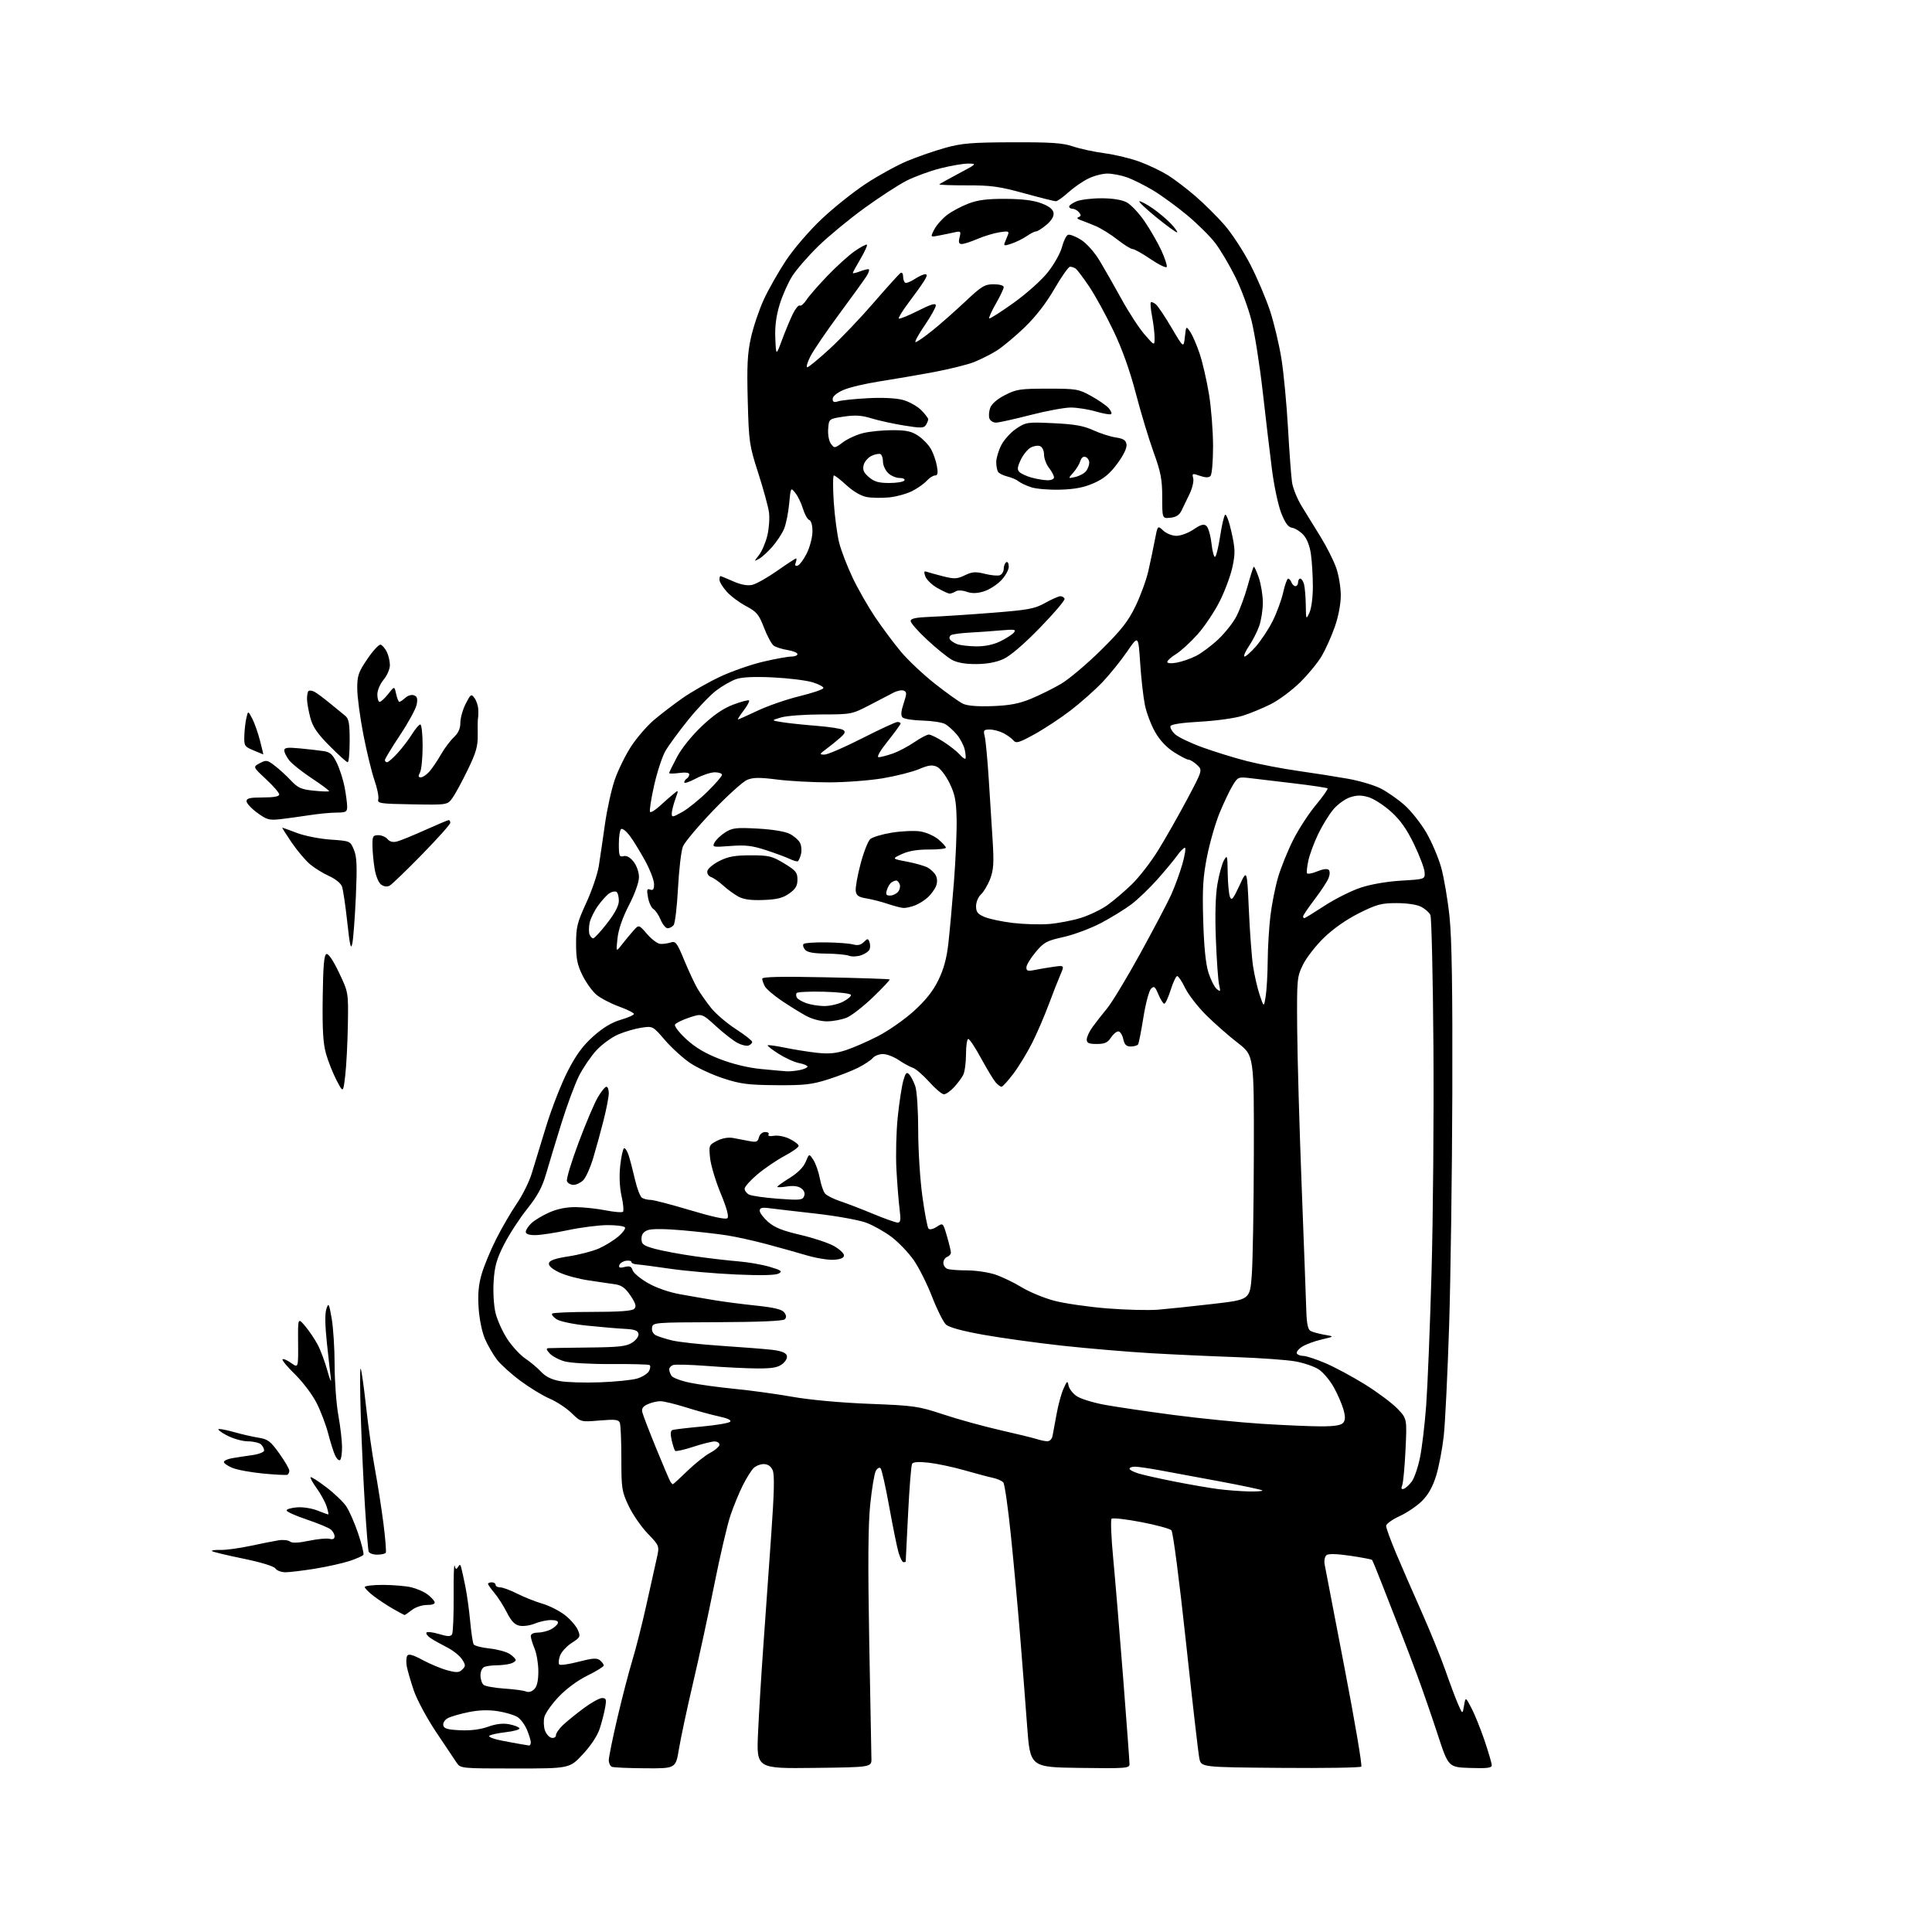 <?xml version="1.0" encoding="UTF-8" standalone="no"?>
<svg 
  version="1.1" 
  xmlns="http://www.w3.org/2000/svg" 
  xmlns:xlink="http://www.w3.org/1999/xlink" 
  xmlns:svg="http://www.w3.org/2000/svg"
  xmlns:rdf="http://www.w3.org/1999/02/22-rdf-syntax-ns#"
  xmlns:cc="http://creativecommons.org/ns#"
  xmlns:dc="http://purl.org/dc/elements/1.1/"
  viewBox="0 0 768 768"
  width="768"
  height="768"
>
<style>svg {background-color: white; }</style>"
<path stroke="none" fill="black" fill-rule="evenodd" d="M204.76,703.00C183.41,703.00 183.07,702.97 181.55,700.75C180.71,699.51 177.01,694.00 173.35,688.50C169.68,683.00 165.69,675.58 164.49,672.00C163.28,668.42 162.03,664.13 161.71,662.45C161.39,660.78 161.47,658.86 161.88,658.20C162.42,657.31 164.08,657.77 168.06,659.91C171.05,661.52 175.47,663.35 177.89,663.99C181.56,664.96 182.52,664.91 183.79,663.64C185.15,662.28 185.13,661.85 183.64,659.57C182.72,658.17 180.06,656.05 177.74,654.87C175.41,653.68 172.49,652.05 171.26,651.25C170.03,650.44 169.24,649.42 169.51,648.99C169.78,648.55 172.01,648.80 174.47,649.54C177.92,650.58 179.12,650.61 179.69,649.69C180.10,649.04 180.38,642.20 180.33,634.50C180.27,626.80 180.45,621.35 180.72,622.40C181.10,623.89 181.38,624.00 182.05,622.92C182.75,621.79 182.96,621.80 183.32,623.03C183.55,623.84 184.29,627.20 184.96,630.50C185.63,633.80 186.51,640.13 186.91,644.56C187.32,648.99 187.94,653.09 188.29,653.67C188.65,654.24 191.46,654.97 194.55,655.29C197.63,655.61 201.25,656.59 202.58,657.46C203.91,658.33 205.00,659.43 205.00,659.91C205.00,660.38 203.99,661.04 202.75,661.37C201.51,661.70 199.07,661.98 197.33,661.99C195.59,661.99 193.45,662.27 192.58,662.61C191.67,662.96 191.00,664.38 191.00,665.98C191.00,667.51 191.56,669.21 192.25,669.77C192.94,670.32 196.65,670.98 200.50,671.24C204.35,671.49 208.23,672.01 209.12,672.40C210.10,672.83 211.39,672.47 212.37,671.49C213.48,670.38 214.00,668.11 214.00,664.40C214.00,661.39 213.32,657.32 212.50,655.35C211.68,653.37 211.00,651.14 211.00,650.38C211.00,649.54 212.09,648.99 213.75,648.99C215.26,648.98 217.59,648.41 218.92,647.74C220.25,647.06 221.53,645.94 221.75,645.25C222.03,644.43 221.10,644.00 219.05,644.00C217.34,644.00 214.44,644.62 212.61,645.39C210.78,646.15 208.08,646.55 206.60,646.26C204.62,645.89 203.27,644.49 201.51,641.02C200.19,638.41 197.96,634.92 196.56,633.25C195.15,631.58 194.00,629.94 194.00,629.61C194.00,629.27 194.68,629.00 195.50,629.00C196.32,629.00 197.00,629.45 197.00,630.00C197.00,630.55 197.82,631.00 198.83,631.00C199.84,631.00 202.87,632.12 205.58,633.50C208.29,634.87 212.79,636.66 215.59,637.48C218.39,638.29 222.44,640.35 224.59,642.04C226.74,643.73 229.04,646.38 229.70,647.93C230.83,650.58 230.70,650.86 227.22,653.12C225.20,654.43 223.11,656.73 222.59,658.23C222.06,659.73 221.95,661.28 222.33,661.67C222.72,662.06 226.18,661.56 230.02,660.56C235.64,659.11 237.29,659.00 238.50,660.00C239.32,660.68 240.00,661.61 240.00,662.06C240.00,662.51 237.09,664.31 233.53,666.06C229.61,667.99 225.09,671.33 222.07,674.51C219.33,677.41 216.78,681.02 216.40,682.53C216.02,684.04 216.12,686.45 216.63,687.88C217.13,689.31 218.32,690.63 219.27,690.81C220.24,691.00 221.00,690.54 221.00,689.76C221.00,689.00 222.24,687.20 223.75,685.77C225.26,684.34 228.96,681.33 231.97,679.09C234.98,676.84 238.30,675.00 239.33,675.00C240.97,675.00 241.13,675.51 240.56,678.75C240.20,680.81 239.24,684.57 238.42,687.10C237.51,689.94 234.93,693.86 231.68,697.35C226.42,703.00 226.42,703.00 204.76,703.00zM256.55,702.92C249.92,702.88 243.94,702.62 243.25,702.34C242.56,702.06 242.00,700.86 242.00,699.67C242.01,698.48 243.53,690.97 245.40,682.99C247.26,675.01 249.95,664.66 251.37,659.99C252.79,655.32 255.30,645.42 256.94,638.00C258.59,630.58 260.44,622.25 261.06,619.50C262.18,614.50 262.18,614.50 257.49,609.63C254.91,606.95 251.49,602.00 249.90,598.63C247.18,592.87 247.00,591.73 247.00,579.83C247.00,572.86 246.73,566.46 246.40,565.60C245.90,564.30 244.57,564.15 238.35,564.67C230.89,565.30 230.89,565.30 227.20,561.71C225.16,559.74 221.28,557.17 218.56,556.01C215.84,554.86 210.61,551.67 206.92,548.94C203.23,546.21 199.01,542.39 197.54,540.47C196.07,538.54 193.95,534.89 192.83,532.36C191.64,529.66 190.58,524.56 190.27,520.07C189.89,514.49 190.21,510.80 191.45,506.52C192.39,503.28 194.98,497.01 197.21,492.59C199.43,488.16 203.14,481.79 205.44,478.43C207.74,475.06 210.42,469.65 211.39,466.40C212.35,463.16 214.96,454.65 217.17,447.50C219.38,440.35 223.23,430.55 225.71,425.73C229.03,419.27 231.71,415.64 235.86,411.94C239.69,408.52 243.18,406.42 246.75,405.38C249.64,404.54 252.00,403.50 252.00,403.06C252.00,402.63 249.31,401.29 246.02,400.09C242.74,398.89 238.72,396.79 237.10,395.43C235.48,394.07 233.00,390.63 231.58,387.78C229.50,383.61 229.00,381.16 229.00,375.15C229.00,368.54 229.46,366.68 233.05,358.89C235.28,354.05 237.52,347.48 238.03,344.29C238.53,341.11 239.63,333.63 240.47,327.67C241.30,321.71 243.08,313.70 244.41,309.86C245.75,306.03 248.66,300.10 250.89,296.69C253.12,293.29 257.15,288.62 259.84,286.31C262.53,284.01 267.69,280.05 271.31,277.52C274.93,274.99 281.67,271.15 286.28,268.99C290.89,266.83 298.59,264.15 303.37,263.03C308.16,261.91 313.19,261.00 314.54,261.00C315.89,261.00 317.00,260.56 317.00,260.01C317.00,259.47 315.21,258.74 313.02,258.39C310.83,258.04 308.36,257.24 307.53,256.63C306.69,256.01 304.97,252.80 303.70,249.50C301.67,244.22 300.80,243.19 296.56,240.94C293.90,239.54 290.44,236.94 288.87,235.18C287.29,233.41 286.00,231.30 286.00,230.48C286.00,229.67 286.17,229.00 286.37,229.00C286.58,229.00 288.85,229.93 291.42,231.07C294.52,232.44 297.07,232.92 298.99,232.50C300.57,232.15 305.03,229.65 308.90,226.93C312.76,224.22 316.15,222.00 316.43,222.00C316.71,222.00 316.65,222.74 316.31,223.64C315.88,224.75 316.13,225.13 317.09,224.84C317.87,224.59 319.49,222.40 320.71,219.95C321.92,217.50 322.94,213.64 322.96,211.36C322.98,208.83 322.49,207.02 321.69,206.71C320.97,206.43 319.84,204.41 319.18,202.20C318.52,200.00 317.15,197.18 316.15,195.94C314.32,193.68 314.32,193.69 313.70,200.26C313.37,203.89 312.45,208.38 311.67,210.25C310.89,212.12 308.78,215.32 306.99,217.36C305.19,219.40 302.81,221.57 301.69,222.17C299.67,223.25 299.67,223.24 301.73,220.62C302.87,219.16 304.35,215.69 305.03,212.89C305.70,210.10 305.99,205.94 305.68,203.65C305.36,201.37 303.44,194.32 301.40,188.00C297.86,176.98 297.68,175.78 297.24,159.30C296.87,145.45 297.11,140.59 298.49,134.30C299.44,130.01 301.74,123.18 303.60,119.12C305.47,115.06 309.46,108.03 312.47,103.50C315.53,98.90 321.74,91.67 326.54,87.14C331.26,82.66 339.19,76.33 344.16,73.06C349.12,69.79 356.55,65.71 360.67,63.99C364.78,62.28 371.60,59.92 375.82,58.75C382.36,56.94 386.31,56.61 402.50,56.56C417.89,56.51 422.45,56.82 426.50,58.20C429.25,59.14 434.95,60.37 439.17,60.93C443.39,61.50 449.72,63.04 453.25,64.37C456.77,65.69 461.72,68.07 464.25,69.64C466.78,71.22 471.70,74.96 475.18,77.96C478.65,80.96 483.87,86.13 486.77,89.46C489.67,92.78 494.28,99.85 497.03,105.17C499.77,110.49 503.31,118.82 504.90,123.69C506.49,128.55 508.51,137.10 509.40,142.68C510.29,148.27 511.46,160.64 512.00,170.17C512.54,179.70 513.26,189.41 513.60,191.75C513.95,194.08 515.68,198.36 517.46,201.25C519.23,204.14 522.63,209.65 525.01,213.50C527.38,217.35 530.15,222.85 531.16,225.73C532.17,228.60 532.99,233.55 532.98,236.73C532.97,240.20 532.01,245.18 530.58,249.24C529.27,252.95 526.95,258.13 525.43,260.74C523.90,263.36 520.02,268.09 516.80,271.25C513.59,274.41 508.38,278.29 505.23,279.88C502.08,281.47 497.02,283.56 494.00,284.52C490.96,285.48 483.39,286.54 477.08,286.88C469.80,287.28 465.52,287.92 465.28,288.66C465.07,289.30 465.88,290.74 467.09,291.87C468.30,292.99 473.16,295.33 477.89,297.05C482.63,298.78 490.58,301.24 495.58,302.52C500.57,303.80 509.79,305.57 516.08,306.46C522.36,307.35 531.26,308.75 535.85,309.57C540.44,310.39 546.29,312.13 548.85,313.43C551.41,314.73 555.64,317.68 558.26,319.99C560.88,322.30 564.80,327.23 566.96,330.94C569.13,334.65 571.81,340.94 572.91,344.91C574.01,348.88 575.49,357.61 576.20,364.31C577.12,373.02 577.44,393.05 577.32,434.50C577.22,466.40 576.65,508.02 576.05,527.00C575.44,545.98 574.48,565.71 573.91,570.86C573.33,576.01 571.98,583.11 570.89,586.62C569.54,590.99 567.77,594.17 565.29,596.64C563.30,598.63 559.27,601.36 556.34,602.70C553.40,604.05 551.00,605.79 551.00,606.58C551.00,607.37 552.75,612.17 554.88,617.26C557.02,622.34 561.57,632.80 565.00,640.50C568.43,648.20 572.73,658.77 574.56,664.00C576.38,669.23 578.67,675.30 579.63,677.50C581.39,681.50 581.39,681.50 581.98,678.00C582.57,674.50 582.57,674.50 584.93,679.00C586.23,681.48 588.58,687.30 590.15,691.94C591.72,696.58 593.00,700.98 593.00,701.73C593.00,702.78 591.10,703.01 584.38,702.79C575.77,702.50 575.77,702.50 571.51,689.50C569.17,682.35 565.59,672.00 563.56,666.50C561.54,661.00 558.37,652.67 556.52,648.00C554.67,643.33 551.50,635.23 549.48,630.00C547.46,624.77 545.62,620.31 545.40,620.08C545.17,619.85 541.28,619.11 536.75,618.44C531.37,617.65 528.08,617.57 527.29,618.20C526.63,618.74 526.30,620.37 526.56,621.84C526.82,623.30 530.38,641.83 534.47,663.00C538.55,684.17 541.55,701.84 541.13,702.26C540.71,702.68 526.23,702.91 508.94,702.76C477.50,702.50 477.50,702.50 476.76,699.00C476.36,697.08 473.95,676.15 471.41,652.50C468.76,627.83 466.30,609.00 465.65,608.32C465.02,607.67 459.58,606.19 453.57,605.04C447.56,603.89 442.30,603.30 441.87,603.73C441.44,604.16 441.73,611.26 442.52,619.51C443.30,627.75 445.08,649.12 446.47,667.00C447.86,684.88 449.00,700.30 449.00,701.27C449.00,702.92 447.59,703.02 429.25,702.77C409.50,702.50 409.50,702.50 408.29,686.00C407.62,676.92 406.36,660.73 405.49,650.00C404.62,639.27 402.99,621.50 401.86,610.50C400.74,599.50 399.38,589.97 398.84,589.31C398.30,588.66 396.43,587.83 394.68,587.46C392.93,587.09 387.83,585.74 383.35,584.45C378.86,583.17 372.51,581.82 369.23,581.45C365.27,581.00 363.03,581.14 362.58,581.87C362.20,582.48 361.49,591.42 360.98,601.74C360.48,612.06 360.05,620.61 360.03,620.75C360.01,620.89 359.62,621.00 359.16,621.00C358.70,621.00 357.82,619.31 357.21,617.25C356.60,615.19 354.93,606.98 353.49,599.00C352.06,591.02 350.50,584.11 350.03,583.64C349.56,583.17 348.72,583.66 348.13,584.75C347.56,585.83 346.56,591.84 345.92,598.11C345.09,606.22 344.98,621.88 345.53,652.50C345.95,676.15 346.34,697.08 346.40,699.00C346.50,702.50 346.50,702.50 323.59,702.77C300.69,703.04 300.69,703.04 301.34,688.77C301.69,680.92 302.65,665.27 303.46,654.00C304.27,642.73 305.67,622.99 306.57,610.14C307.78,592.96 307.93,586.14 307.13,584.39C306.41,582.82 305.20,582.00 303.59,582.00C302.25,582.00 300.42,582.72 299.53,583.61C298.65,584.50 296.75,587.53 295.32,590.36C293.88,593.19 291.68,598.55 290.41,602.27C289.14,605.99 286.25,618.37 283.97,629.77C281.70,641.17 277.89,658.83 275.50,669.00C273.11,679.17 270.59,690.99 269.89,695.25C268.61,703.00 268.61,703.00 256.55,702.92zM210.25,693.86C210.66,693.94 211.00,693.38 211.00,692.62C211.00,691.86 210.32,689.62 209.49,687.64C208.67,685.66 206.98,683.38 205.74,682.57C204.51,681.76 200.99,680.71 197.92,680.23C194.14,679.64 190.38,679.76 186.26,680.60C182.91,681.28 179.20,682.36 178.02,682.99C176.84,683.62 176.02,684.89 176.20,685.82C176.45,687.15 177.87,687.56 182.90,687.80C187.06,688.00 190.91,687.51 193.98,686.41C197.11,685.28 199.90,684.95 202.31,685.40C204.30,685.77 206.18,686.49 206.49,686.99C206.80,687.49 204.33,688.20 201.00,688.58C197.68,688.96 194.73,689.62 194.46,690.06C194.19,690.50 196.34,691.32 199.24,691.88C202.13,692.45 205.62,693.10 207.00,693.32C208.38,693.54 209.84,693.79 210.25,693.86zM160.84,641.99C160.65,641.98 158.60,640.89 156.29,639.57C153.97,638.24 150.48,635.94 148.54,634.46C146.59,632.98 145.00,631.37 145.00,630.88C145.00,630.40 148.26,630.01 152.25,630.02C156.24,630.04 161.27,630.46 163.42,630.96C165.58,631.46 168.48,632.71 169.86,633.74C171.24,634.78 172.55,636.16 172.77,636.81C173.03,637.58 171.94,638.00 169.72,638.00C167.78,638.00 165.15,638.88 163.73,640.00C162.33,641.10 161.03,641.99 160.84,641.99zM113.49,625.00C111.84,625.00 110.04,624.33 109.49,623.50C108.89,622.60 103.80,621.04 96.65,619.57C90.13,618.23 84.55,616.89 84.25,616.58C83.94,616.27 85.45,616.07 87.59,616.13C89.74,616.19 95.10,615.46 99.50,614.52C103.90,613.58 108.97,612.58 110.76,612.29C112.56,612.01 114.58,612.23 115.26,612.78C116.10,613.46 118.52,613.37 122.75,612.49C126.19,611.77 129.90,611.42 131.00,611.71C132.34,612.06 133.00,611.74 133.00,610.74C133.00,609.92 132.32,608.68 131.49,607.99C130.65,607.30 126.35,605.52 121.93,604.03C117.51,602.55 113.90,600.92 113.93,600.42C113.95,599.91 115.82,599.36 118.10,599.19C120.37,599.01 123.99,599.58 126.13,600.44C128.28,601.30 130.23,602.00 130.47,602.00C130.70,602.00 130.40,600.54 129.80,598.75C129.20,596.96 127.43,593.73 125.86,591.57C124.30,589.41 123.22,587.45 123.46,587.21C123.70,586.97 126.50,588.76 129.68,591.18C132.87,593.60 136.46,597.04 137.66,598.82C138.86,600.60 140.99,605.48 142.40,609.66C143.80,613.84 144.73,617.62 144.46,618.06C144.20,618.49 141.74,619.59 139.01,620.50C136.29,621.40 130.10,622.78 125.28,623.57C120.45,624.35 115.15,624.99 113.49,625.00zM149.91,618.00C148.27,618.00 146.76,617.44 146.54,616.75C146.32,616.06 145.66,608.08 145.09,599.00C144.51,589.92 143.76,573.73 143.42,563.00C143.08,552.27 143.05,543.74 143.36,544.04C143.67,544.34 144.63,551.09 145.51,559.04C146.38,566.99 147.98,578.23 149.05,584.00C150.12,589.77 151.63,599.45 152.41,605.49C153.18,611.54 153.61,616.83 153.35,617.24C153.09,617.66 151.54,618.00 149.91,618.00zM496.42,592.87C499.67,592.94 502.09,592.76 501.80,592.47C501.51,592.18 493.90,590.56 484.89,588.88C475.87,587.20 465.12,585.20 461.00,584.45C456.88,583.69 452.49,583.05 451.25,583.03C450.01,583.02 449.00,583.38 449.00,583.84C449.00,584.30 450.69,585.18 452.75,585.79C454.81,586.40 461.31,587.84 467.18,589.00C473.05,590.16 480.70,591.47 484.18,591.93C487.66,592.38 493.16,592.80 496.42,592.87zM558.03,591.82C558.77,591.58 560.20,590.28 561.19,588.94C562.19,587.60 563.66,583.35 564.45,579.50C565.25,575.65 566.36,566.28 566.93,558.67C567.49,551.06 568.46,527.21 569.06,505.67C569.67,484.13 570.01,443.77 569.81,416.00C569.61,388.23 569.06,364.70 568.60,363.71C568.14,362.73 566.48,361.27 564.93,360.46C563.24,359.59 559.30,359.00 555.17,359.00C549.07,359.00 547.26,359.49 540.22,363.01C535.22,365.51 529.98,369.18 526.29,372.76C523.03,375.92 519.28,380.75 517.94,383.50C515.58,388.34 515.50,389.15 515.65,409.00C515.74,420.27 516.54,448.40 517.43,471.50C518.32,494.60 519.15,516.83 519.27,520.90C519.44,526.27 519.91,528.51 521.00,529.09C521.83,529.53 524.30,530.20 526.50,530.58C530.50,531.27 530.50,531.27 525.32,532.48C522.46,533.14 518.96,534.45 517.53,535.39C516.11,536.32 515.20,537.52 515.53,538.04C515.85,538.57 517.02,539.00 518.11,539.00C519.21,539.00 523.15,540.29 526.86,541.87C530.57,543.45 537.63,547.24 542.55,550.30C547.47,553.35 553.26,557.66 555.40,559.87C559.31,563.90 559.31,563.90 558.72,576.20C558.40,582.97 557.81,589.35 557.41,590.39C556.89,591.73 557.07,592.14 558.03,591.82zM267.47,590.00C267.66,590.00 270.25,587.64 273.21,584.75C276.18,581.86 280.27,578.61 282.30,577.52C284.34,576.44 286.00,574.97 286.00,574.27C286.00,573.57 285.11,573.00 284.02,573.00C282.93,573.00 279.10,573.97 275.50,575.15C271.90,576.33 268.71,577.04 268.39,576.73C268.08,576.41 267.46,574.52 267.00,572.51C266.43,569.99 266.54,568.74 267.34,568.45C267.98,568.22 273.17,567.61 278.89,567.08C284.60,566.56 289.70,565.70 290.23,565.17C290.85,564.55 289.27,563.80 285.85,563.06C282.91,562.44 276.99,560.81 272.70,559.46C268.41,558.11 263.82,557.00 262.50,557.00C261.17,557.00 258.91,557.54 257.47,558.20C255.53,559.08 254.98,559.93 255.35,561.45C255.62,562.58 258.09,568.99 260.83,575.70C263.57,582.41 266.11,588.37 266.47,588.95C266.83,589.53 267.28,590.00 267.47,590.00zM114.25,586.24C113.84,586.44 109.50,586.22 104.61,585.76C99.72,585.29 94.20,584.28 92.36,583.50C90.51,582.73 89.00,581.68 89.00,581.16C89.00,580.65 90.46,579.97 92.25,579.66C94.04,579.35 97.64,578.80 100.25,578.44C102.87,578.07 105.00,577.24 105.00,576.59C105.00,575.93 104.46,574.86 103.80,574.20C103.14,573.54 100.78,572.98 98.55,572.95C96.26,572.93 92.55,571.86 90.00,570.50C87.53,569.17 86.21,568.07 87.07,568.05C87.93,568.02 90.86,568.64 93.57,569.42C96.28,570.19 100.42,571.13 102.76,571.51C106.48,572.09 107.52,572.88 111.01,577.75C113.20,580.82 115.00,583.90 115.00,584.60C115.00,585.31 114.66,586.05 114.25,586.24zM135.15,580.41C134.68,580.70 133.79,579.84 133.18,578.50C132.57,577.16 131.35,573.27 130.46,569.86C129.58,566.45 127.51,560.99 125.86,557.72C124.21,554.45 120.36,549.33 117.30,546.35C114.24,543.36 112.00,540.67 112.31,540.35C112.63,540.04 114.17,540.69 115.73,541.81C118.58,543.84 118.58,543.84 118.50,533.79C118.42,523.74 118.42,523.74 121.28,527.12C122.86,528.98 125.10,532.30 126.27,534.50C127.44,536.70 129.20,541.42 130.18,545.00C131.17,548.58 131.77,549.92 131.53,548.00C131.28,546.08 130.57,539.69 129.94,533.80C129.20,526.88 129.13,522.11 129.74,520.30C130.61,517.73 130.78,518.04 131.84,524.08C132.48,527.70 133.01,536.03 133.02,542.58C133.03,549.14 133.69,558.10 134.48,562.50C135.28,566.90 135.95,572.61 135.97,575.19C135.98,577.77 135.62,580.12 135.15,580.41zM416.23,572.92C417.26,572.97 418.14,572.09 418.41,570.75C418.66,569.51 419.39,565.58 420.03,562.00C420.67,558.42 421.90,553.92 422.77,552.00C424.17,548.88 424.39,548.74 424.74,550.73C424.96,551.96 426.37,553.84 427.88,554.91C429.38,555.99 434.42,557.56 439.06,558.42C443.70,559.27 456.05,561.09 466.50,562.47C476.95,563.84 492.69,565.42 501.48,565.98C510.27,566.54 520.91,567.00 525.11,567.00C530.50,567.00 533.10,566.58 533.94,565.58C534.81,564.52 534.84,563.16 534.05,560.33C533.46,558.22 531.75,554.26 530.24,551.53C528.73,548.80 526.05,545.59 524.28,544.40C522.51,543.21 518.23,541.75 514.78,541.15C511.33,540.56 500.85,539.81 491.50,539.48C482.15,539.16 466.85,538.46 457.50,537.92C448.15,537.37 432.32,536.03 422.32,534.94C412.32,533.84 398.26,531.90 391.06,530.62C382.71,529.14 377.29,527.67 376.06,526.55C375.00,525.59 372.52,520.64 370.54,515.54C368.57,510.44 365.27,503.86 363.21,500.91C361.15,497.97 357.22,493.85 354.48,491.77C351.74,489.69 347.20,487.12 344.38,486.06C341.57,485.00 332.57,483.37 324.38,482.44C316.20,481.52 307.81,480.54 305.75,480.27C302.87,479.90 302.00,480.14 302.00,481.29C302.00,482.12 303.51,484.12 305.36,485.74C307.87,487.94 311.08,489.24 318.11,490.87C323.27,492.07 329.30,494.07 331.50,495.31C333.70,496.55 335.50,498.22 335.50,499.03C335.50,500.03 334.22,500.59 331.50,500.78C329.30,500.93 324.35,500.12 320.50,498.97C316.65,497.83 309.45,495.82 304.50,494.50C299.55,493.18 292.57,491.64 289.00,491.08C285.43,490.51 277.42,489.60 271.22,489.06C264.14,488.44 259.02,488.42 257.47,489.01C255.75,489.66 255.00,490.71 255.00,492.45C255.00,494.61 255.71,495.14 260.25,496.41C263.14,497.21 270.23,498.54 276.00,499.36C281.77,500.18 289.66,501.11 293.52,501.41C297.38,501.72 302.98,502.70 305.97,503.58C310.63,504.97 311.13,505.35 309.53,506.25C308.29,506.94 302.47,507.07 292.57,506.63C284.28,506.26 272.55,505.24 266.50,504.36C260.45,503.48 254.49,502.70 253.25,502.63C252.01,502.56 251.00,502.13 251.00,501.68C251.00,501.23 250.02,501.00 248.83,501.18C247.63,501.36 246.45,502.13 246.20,502.89C245.85,503.94 246.38,504.12 248.30,503.64C250.30,503.14 251.00,503.43 251.49,504.96C251.83,506.03 254.57,508.32 257.58,510.05C260.85,511.92 265.96,513.70 270.28,514.47C274.25,515.19 280.43,516.26 284.00,516.85C287.57,517.45 295.00,518.41 300.50,518.99C307.78,519.76 310.84,520.50 311.75,521.72C312.63,522.89 312.69,523.71 311.95,524.45C311.27,525.12 301.75,525.53 285.20,525.59C259.92,525.68 259.49,525.71 259.19,527.77C259.00,529.02 259.61,530.24 260.69,530.79C261.69,531.30 264.61,532.23 267.18,532.85C269.75,533.48 278.53,534.44 286.68,534.98C294.83,535.52 303.89,536.23 306.81,536.56C310.32,536.96 312.33,537.70 312.73,538.74C313.10,539.70 312.45,541.03 311.06,542.16C309.28,543.59 307.10,544.00 301.14,543.98C296.94,543.96 287.99,543.53 281.26,543.00C274.54,542.48 268.35,542.31 267.51,542.63C266.68,542.95 266.01,543.73 266.02,544.36C266.02,544.99 266.43,546.13 266.92,546.90C267.40,547.67 270.66,548.90 274.15,549.63C277.64,550.37 285.68,551.47 292.00,552.09C298.32,552.70 308.68,554.13 315.00,555.25C321.91,556.48 334.08,557.59 345.50,558.04C363.52,558.74 365.04,558.96 375.00,562.26C380.77,564.18 390.90,566.97 397.50,568.48C404.10,569.98 410.62,571.57 412.00,572.02C413.38,572.47 415.28,572.88 416.23,572.92zM238.50,549.49C244.55,549.27 251.18,548.60 253.24,548.00C255.29,547.40 257.43,546.06 257.99,545.02C258.55,543.97 258.65,542.90 258.21,542.63C257.78,542.36 250.91,542.18 242.96,542.23C234.79,542.28 226.72,541.81 224.41,541.16C222.16,540.53 219.50,539.11 218.50,538.00C217.10,536.46 217.01,535.98 218.10,535.91C218.87,535.86 226.04,535.75 234.04,535.66C246.22,535.53 249.04,535.20 251.35,533.69C252.95,532.64 253.99,531.16 253.80,530.19C253.56,528.92 252.25,528.44 248.49,528.25C245.75,528.11 239.02,527.54 233.55,526.98C227.82,526.40 222.58,525.30 221.21,524.40C219.90,523.54 219.13,522.54 219.50,522.17C219.87,521.80 227.08,521.50 235.53,521.50C246.20,521.50 251.26,521.13 252.10,520.29C253.06,519.34 252.75,518.22 250.68,515.09C248.73,512.14 247.18,510.96 244.77,510.57C242.97,510.29 238.22,509.58 234.20,509.01C230.19,508.44 224.88,507.02 222.41,505.85C219.47,504.47 218.01,503.19 218.21,502.16C218.43,501.02 220.62,500.26 226.09,499.41C230.26,498.77 235.66,497.36 238.09,496.28C240.51,495.20 243.96,493.08 245.75,491.57C247.54,490.05 248.75,488.41 248.44,487.91C248.13,487.41 245.05,487.00 241.59,487.00C238.13,487.00 231.07,487.89 225.90,488.98C220.73,490.08 214.81,490.98 212.75,490.98C210.29,490.99 209.00,490.54 209.00,489.67C209.00,488.95 210.02,487.39 211.26,486.22C212.51,485.05 215.71,483.13 218.39,481.95C221.57,480.54 225.19,479.82 228.87,479.85C231.97,479.88 237.31,480.46 240.74,481.13C244.17,481.81 247.28,482.06 247.65,481.69C248.02,481.32 247.76,478.52 247.08,475.48C246.31,472.01 246.10,467.54 246.54,463.46C246.92,459.89 247.60,456.75 248.04,456.48C248.48,456.20 249.31,457.45 249.89,459.24C250.47,461.03 251.61,465.38 252.42,468.91C253.23,472.43 254.48,475.69 255.20,476.14C255.91,476.60 257.47,476.98 258.65,476.98C259.83,476.99 266.96,478.85 274.49,481.11C283.45,483.79 288.53,484.87 289.17,484.23C289.81,483.59 288.88,480.18 286.48,474.38C284.46,469.50 282.56,463.18 282.27,460.34C281.75,455.32 281.83,455.14 285.00,453.50C287.03,452.45 289.44,452.02 291.38,452.36C293.10,452.66 295.99,453.21 297.81,453.58C300.64,454.15 301.20,453.94 301.68,452.12C302.00,450.88 303.04,450.00 304.18,450.00C305.24,450.00 305.84,450.44 305.51,450.98C305.14,451.58 306.01,451.78 307.70,451.49C309.28,451.23 312.02,451.78 313.98,452.76C315.89,453.72 317.47,454.95 317.48,455.50C317.49,456.05 314.96,457.85 311.86,459.50C308.75,461.15 303.92,464.44 301.11,466.81C298.30,469.18 296.00,471.75 296.00,472.52C296.00,473.30 296.79,474.35 297.75,474.86C298.71,475.37 303.88,476.11 309.24,476.51C318.01,477.16 319.04,477.06 319.65,475.47C320.09,474.33 319.68,473.24 318.49,472.37C317.30,471.50 315.33,471.24 312.83,471.64C310.72,471.98 309.00,472.04 309.00,471.78C309.00,471.51 311.24,469.91 313.97,468.21C317.16,466.22 319.43,463.93 320.29,461.82C321.64,458.52 321.64,458.52 323.32,461.08C324.24,462.49 325.39,465.74 325.87,468.31C326.35,470.88 327.28,473.63 327.95,474.43C328.61,475.24 331.33,476.61 333.98,477.49C336.64,478.38 342.55,480.65 347.12,482.55C351.69,484.45 356.07,486.00 356.85,486.00C357.99,486.00 358.14,484.94 357.61,480.75C357.24,477.86 356.67,470.77 356.35,465.00C356.03,459.23 356.26,449.77 356.87,444.00C357.47,438.23 358.46,431.75 359.07,429.62C359.98,426.39 360.38,425.97 361.45,427.12C362.16,427.88 363.25,430.03 363.87,431.90C364.50,433.79 365.00,441.57 365.00,449.40C365.00,457.15 365.74,468.90 366.65,475.50C367.55,482.10 368.65,487.90 369.10,488.40C369.56,488.92 370.95,488.61 372.38,487.67C374.87,486.04 374.87,486.04 376.43,491.42C377.30,494.38 378.00,497.32 378.00,497.94C378.00,498.56 377.32,499.32 376.50,499.64C375.68,499.95 375.00,501.02 375.00,502.00C375.00,502.98 375.71,504.06 376.58,504.39C377.45,504.73 380.97,505.00 384.40,505.00C387.84,505.00 392.86,505.74 395.57,506.64C398.28,507.54 403.03,509.82 406.13,511.71C409.23,513.60 415.08,516.01 419.13,517.08C423.18,518.14 432.57,519.50 440.00,520.10C447.43,520.70 456.65,520.93 460.50,520.61C464.35,520.29 474.10,519.27 482.17,518.33C496.84,516.63 496.84,516.63 497.59,507.07C498.00,501.80 498.38,479.96 498.42,458.53C498.50,419.56 498.50,419.56 492.00,414.54C488.43,411.78 482.78,406.81 479.45,403.51C476.13,400.20 472.38,395.36 471.12,392.75C469.85,390.14 468.43,388.00 467.96,388.00C467.49,388.00 466.32,390.48 465.37,393.50C464.41,396.52 463.27,399.00 462.83,399.00C462.39,399.00 461.33,397.34 460.49,395.31C459.15,392.12 458.76,391.82 457.53,393.06C456.75,393.85 455.40,398.95 454.53,404.38C453.66,409.82 452.71,414.66 452.42,415.13C452.12,415.61 450.82,416.00 449.52,416.00C447.71,416.00 447.01,415.30 446.50,413.00C446.14,411.35 445.25,410.00 444.54,410.00C443.82,410.00 442.49,411.12 441.59,412.50C440.30,414.47 439.12,415.00 435.98,415.00C432.83,415.00 432.00,414.63 432.00,413.22C432.00,412.24 433.01,410.04 434.25,408.32C435.49,406.60 438.12,403.24 440.09,400.85C442.06,398.46 448.00,388.62 453.29,379.00C458.57,369.38 464.08,358.92 465.52,355.77C466.95,352.61 468.97,347.10 470.00,343.52C471.02,339.93 471.47,337.00 471.00,337.00C470.52,337.00 469.13,338.42 467.90,340.15C466.66,341.88 463.15,346.12 460.08,349.57C457.01,353.02 452.40,357.45 449.84,359.40C447.27,361.36 441.82,364.72 437.73,366.88C433.63,369.04 426.92,371.55 422.80,372.47C416.04,373.97 414.96,374.55 411.66,378.51C409.65,380.91 408.00,383.64 408.00,384.57C408.00,385.94 408.61,386.13 411.25,385.59C413.04,385.22 416.45,384.65 418.82,384.31C423.15,383.71 423.15,383.71 421.47,387.60C420.54,389.75 418.45,395.09 416.82,399.47C415.19,403.85 412.28,410.60 410.35,414.47C408.41,418.34 405.05,423.86 402.88,426.75C400.71,429.64 398.57,432.00 398.12,432.00C397.68,432.00 396.62,431.21 395.78,430.25C394.94,429.29 392.35,425.01 390.03,420.75C387.72,416.49 385.41,413.00 384.91,413.00C384.41,413.00 384.00,415.73 384.00,419.07C384.00,422.40 383.50,426.11 382.88,427.32C382.26,428.52 380.60,430.74 379.19,432.25C377.78,433.76 375.99,435.00 375.22,435.00C374.44,435.00 371.80,432.77 369.36,430.05C366.91,427.33 363.98,424.81 362.85,424.45C361.72,424.09 359.20,422.72 357.26,421.40C355.31,420.08 352.49,419.00 350.98,419.00C349.48,419.00 347.66,419.71 346.94,420.58C346.21,421.45 343.57,423.19 341.06,424.46C338.55,425.73 333.12,427.83 329.00,429.13C322.61,431.14 319.57,431.47 308.50,431.38C297.38,431.29 294.34,430.90 287.50,428.66C283.10,427.22 277.17,424.48 274.33,422.55C271.49,420.63 266.99,416.54 264.33,413.46C259.51,407.86 259.49,407.85 255.00,408.52C252.53,408.88 248.37,410.09 245.77,411.20C243.17,412.32 239.26,415.16 237.08,417.53C234.90,419.90 231.79,424.46 230.16,427.68C228.54,430.89 225.40,439.36 223.18,446.51C220.96,453.65 218.22,462.69 217.09,466.59C215.54,471.95 213.69,475.38 209.53,480.59C206.50,484.39 202.38,490.74 200.36,494.71C197.41,500.52 196.61,503.35 196.23,509.35C195.96,513.57 196.28,519.01 196.98,521.91C197.66,524.73 199.77,529.40 201.67,532.30C203.57,535.19 206.79,538.67 208.81,540.03C210.83,541.39 213.66,543.77 215.10,545.31C216.87,547.23 219.27,548.41 222.60,549.01C225.30,549.50 232.45,549.72 238.50,549.49zM227.97,471.00C226.85,471.00 225.68,470.34 225.37,469.52C225.06,468.71 227.13,461.85 229.97,454.27C232.80,446.70 236.24,438.59 237.61,436.25C238.97,433.91 240.52,432.00 241.04,432.00C241.57,432.00 242.00,433.16 242.00,434.58C242.00,436.00 241.07,440.84 239.93,445.33C238.80,449.83 236.93,456.60 235.79,460.39C234.65,464.18 232.88,468.12 231.86,469.14C230.84,470.16 229.09,471.00 227.97,471.00zM137.24,427.50C136.42,434.50 136.42,434.50 133.80,429.46C132.36,426.68 130.47,421.96 129.62,418.96C128.43,414.81 128.11,409.45 128.28,396.58C128.44,383.93 128.82,379.56 129.77,379.24C130.56,378.98 132.47,381.82 134.77,386.66C138.50,394.50 138.50,394.50 138.28,407.50C138.16,414.65 137.69,423.65 137.24,427.50zM312.62,425.86C313.79,425.94 316.16,425.72 317.88,425.38C319.59,425.03 321.00,424.41 321.00,423.99C321.00,423.57 319.50,422.94 317.68,422.60C315.85,422.26 312.20,420.61 309.56,418.94C306.93,417.27 304.94,415.73 305.15,415.52C305.35,415.31 308.44,415.74 312.01,416.47C315.58,417.21 321.29,418.12 324.71,418.50C329.37,419.01 332.24,418.76 336.21,417.47C339.12,416.52 344.88,414.01 349.00,411.89C353.12,409.77 359.52,405.31 363.21,401.97C367.89,397.74 370.84,394.05 372.97,389.71C375.14,385.31 376.31,381.02 376.99,375.00C377.52,370.32 378.52,359.30 379.21,350.50C379.90,341.70 380.37,330.49 380.27,325.58C380.10,318.22 379.61,315.72 377.43,311.26C375.95,308.24 373.75,305.39 372.43,304.79C370.58,303.94 369.07,304.15 365.29,305.75C362.66,306.86 356.17,308.50 350.88,309.39C345.58,310.27 335.94,311.00 329.44,311.00C322.95,311.00 313.68,310.49 308.84,309.87C301.95,308.99 299.38,309.02 297.01,310.00C295.34,310.69 289.19,316.25 283.34,322.35C277.50,328.45 272.16,334.81 271.48,336.47C270.79,338.14 269.92,345.57 269.52,353.00C269.13,360.43 268.34,367.06 267.78,367.75C267.22,368.44 266.14,369.00 265.39,369.00C264.64,369.00 263.39,367.47 262.61,365.60C261.83,363.73 260.53,361.82 259.73,361.35C258.94,360.88 257.97,358.82 257.60,356.77C257.03,353.65 257.17,353.13 258.46,353.62C259.62,354.07 260.00,353.53 260.00,351.44C260.00,349.91 258.38,345.70 256.40,342.08C254.42,338.46 251.69,334.03 250.34,332.23C248.98,330.43 247.45,329.22 246.93,329.54C246.42,329.86 246.00,332.52 246.00,335.47C246.00,340.19 246.22,340.76 247.86,340.33C249.08,340.01 250.47,340.78 251.86,342.55C253.10,344.12 254.00,346.71 254.00,348.69C254.00,350.71 252.38,355.24 250.03,359.80C247.46,364.78 245.85,369.44 245.46,373.00C244.87,378.50 244.87,378.50 247.18,375.52C248.46,373.88 250.50,371.40 251.73,370.02C253.95,367.50 253.95,367.50 257.23,371.30C259.03,373.39 261.40,375.16 262.50,375.22C263.60,375.29 265.46,375.03 266.64,374.64C268.56,374.01 269.12,374.74 272.00,381.72C273.77,386.00 276.14,391.07 277.27,393.00C278.41,394.93 280.85,398.39 282.70,400.71C284.55,403.02 288.97,406.79 292.53,409.09C296.09,411.40 299.00,413.68 299.00,414.17C299.00,414.66 298.37,415.31 297.59,415.60C296.81,415.90 294.84,415.45 293.21,414.61C291.58,413.76 287.72,410.77 284.64,407.95C279.03,402.83 279.03,402.83 274.03,404.49C271.28,405.40 268.72,406.65 268.34,407.26C267.96,407.88 269.91,410.43 272.81,413.10C276.45,416.44 280.38,418.77 286.16,421.00C291.30,422.98 297.36,424.45 302.43,424.94C306.87,425.37 311.46,425.79 312.62,425.86zM328.74,406.00C326.15,406.00 322.78,405.10 320.31,403.75C318.05,402.51 313.70,399.81 310.63,397.74C307.57,395.67 304.59,393.11 304.03,392.05C303.46,391.00 303.00,389.64 303.00,389.05C303.00,388.29 310.47,388.12 328.17,388.49C342.01,388.77 353.49,389.16 353.67,389.34C353.85,389.52 350.89,392.68 347.08,396.35C343.27,400.03 338.56,403.70 336.61,404.52C334.66,405.33 331.12,406.00 328.74,406.00zM327.50,399.92C329.70,399.96 333.07,399.21 335.00,398.25C336.93,397.29 338.39,396.05 338.26,395.50C338.12,394.94 333.47,394.38 327.58,394.23C321.84,394.07 316.92,394.32 316.64,394.77C316.36,395.23 316.44,396.07 316.82,396.65C317.19,397.23 318.85,398.18 320.50,398.77C322.15,399.36 325.30,399.88 327.50,399.92zM503.14,396.00C503.53,393.52 503.89,387.21 503.93,381.97C503.97,376.73 504.46,368.63 505.02,363.97C505.58,359.31 506.97,352.37 508.11,348.55C509.25,344.73 511.92,338.13 514.05,333.90C516.18,329.66 520.23,323.42 523.06,320.03C525.88,316.63 527.98,313.65 527.73,313.40C527.48,313.14 521.47,312.24 514.38,311.40C507.30,310.56 499.39,309.62 496.81,309.31C492.32,308.78 492.03,308.90 490.06,312.13C488.92,313.98 486.61,318.81 484.92,322.87C483.23,326.92 480.95,334.79 479.84,340.37C478.19,348.72 477.92,353.22 478.30,366.00C478.60,376.41 479.29,383.18 480.38,386.63C481.27,389.45 482.75,392.38 483.66,393.13C485.16,394.37 485.25,394.21 484.62,391.50C484.23,389.85 483.65,381.74 483.33,373.47C482.95,363.74 483.17,355.98 483.94,351.47C484.59,347.64 485.76,343.38 486.53,342.00C487.83,339.67 487.94,340.02 488.03,347.00C488.09,351.12 488.49,355.40 488.92,356.50C489.57,358.16 490.20,357.41 492.71,352.00C495.71,345.50 495.71,345.50 496.43,361.50C496.82,370.30 497.57,380.43 498.10,384.00C498.63,387.57 499.82,392.75 500.74,395.50C502.42,400.50 502.42,400.50 503.14,396.00zM342.33,379.73C340.77,380.27 338.60,380.36 337.50,379.93C336.40,379.49 332.29,379.11 328.37,379.07C323.27,379.02 320.88,378.57 319.98,377.48C319.28,376.64 319.04,375.63 319.44,375.23C319.85,374.83 323.85,374.55 328.34,374.61C332.83,374.66 337.67,375.03 339.11,375.43C340.94,375.93 342.20,375.65 343.36,374.50C344.84,373.01 345.07,373.01 345.61,374.43C345.94,375.29 345.98,376.62 345.69,377.37C345.40,378.13 343.89,379.19 342.33,379.73zM140.06,375.00C139.49,377.80 139.09,376.10 138.04,366.50C137.32,359.90 136.37,353.52 135.92,352.32C135.47,351.12 133.17,349.28 130.80,348.23C128.44,347.18 125.01,345.06 123.20,343.52C121.38,341.99 118.10,338.09 115.91,334.87C113.72,331.64 112.05,329.00 112.21,329.00C112.37,329.00 114.97,329.95 118.00,331.10C121.03,332.26 127.04,333.45 131.36,333.75C139.22,334.30 139.23,334.31 140.68,337.78C141.85,340.58 142.00,344.24 141.46,356.38C141.08,364.70 140.46,373.07 140.06,375.00zM235.81,373.00C236.29,373.00 238.78,370.30 241.34,367.00C244.47,362.97 246.00,360.03 246.00,358.06C246.00,356.44 245.57,354.85 245.04,354.53C244.51,354.20 243.28,354.44 242.29,355.05C241.31,355.67 239.26,357.90 237.74,360.01C236.22,362.12 234.71,365.22 234.37,366.89C234.04,368.57 234.03,370.63 234.35,371.47C234.67,372.31 235.33,373.00 235.81,373.00zM416.98,367.31C420.55,367.02 426.21,365.94 429.57,364.91C432.92,363.87 437.66,361.61 440.09,359.89C442.51,358.17 446.89,354.45 449.82,351.63C452.75,348.81 457.50,342.68 460.39,338.00C463.28,333.32 468.44,324.24 471.86,317.82C478.06,306.14 478.06,306.14 475.84,304.07C474.62,302.93 473.12,302.00 472.51,302.00C471.89,302.00 469.30,300.67 466.75,299.05C463.74,297.15 461.07,294.30 459.17,290.98C457.56,288.15 455.72,283.29 455.10,280.17C454.47,277.05 453.62,269.55 453.23,263.50C452.50,252.50 452.50,252.50 448.06,259.00C445.62,262.57 441.20,268.05 438.24,271.17C435.27,274.29 429.57,279.35 425.56,282.42C421.56,285.49 415.08,289.76 411.18,291.90C405.07,295.26 403.91,295.60 402.86,294.34C402.19,293.53 400.40,292.22 398.87,291.43C397.35,290.65 394.90,290.00 393.43,290.00C391.03,290.00 390.83,290.27 391.45,292.75C391.82,294.26 392.53,301.80 393.03,309.50C393.53,317.20 394.24,328.34 394.60,334.26C395.14,343.05 394.96,345.82 393.60,349.39C392.68,351.79 391.04,354.55 389.96,355.53C388.87,356.52 388.00,358.60 388.00,360.21C388.00,362.55 388.64,363.37 391.40,364.52C393.27,365.31 398.34,366.37 402.65,366.89C406.97,367.40 413.42,367.59 416.98,367.31zM518.47,365.00C518.73,365.00 522.33,362.79 526.48,360.08C530.62,357.37 537.05,354.14 540.76,352.90C544.87,351.52 551.20,350.42 557.00,350.07C566.50,349.50 566.50,349.50 566.30,346.68C566.19,345.13 564.29,340.12 562.08,335.55C559.18,329.55 556.63,325.96 552.93,322.63C550.12,320.10 546.11,317.51 544.03,316.89C541.18,316.04 539.37,316.05 536.64,316.95C534.65,317.61 531.65,319.80 529.97,321.82C528.28,323.85 525.60,328.21 524.01,331.53C522.41,334.84 520.66,339.54 520.12,341.97C519.57,344.40 519.33,346.73 519.58,347.14C519.84,347.55 521.67,347.20 523.65,346.37C525.81,345.47 527.63,345.23 528.17,345.77C528.71,346.31 528.69,347.65 528.11,349.09C527.58,350.41 525.10,354.20 522.59,357.50C520.08,360.80 518.02,363.84 518.01,364.25C518.00,364.66 518.21,365.00 518.47,365.00zM359.18,360.93C358.26,360.90 355.48,360.18 353.00,359.34C350.52,358.50 346.70,357.51 344.50,357.15C341.32,356.63 340.43,356.03 340.17,354.19C339.99,352.92 340.84,348.09 342.07,343.46C343.29,338.83 345.02,334.39 345.91,333.58C346.80,332.77 350.68,331.61 354.52,330.99C358.36,330.37 363.41,330.15 365.75,330.49C368.08,330.84 371.34,332.26 373.00,333.65C374.65,335.04 376.00,336.53 376.00,336.96C376.00,337.39 372.96,337.72 369.25,337.70C364.71,337.67 361.19,338.26 358.50,339.51C354.50,341.37 354.50,341.37 360.50,342.51C363.80,343.13 367.50,344.19 368.73,344.85C369.95,345.51 371.41,346.91 371.98,347.96C372.61,349.14 372.66,350.75 372.11,352.18C371.61,353.46 370.15,355.48 368.86,356.68C367.56,357.88 365.23,359.35 363.68,359.93C362.14,360.52 360.11,360.97 359.18,360.93zM303.50,357.76C298.50,357.95 295.64,357.56 293.50,356.40C291.85,355.50 289.15,353.53 287.50,352.03C285.85,350.52 283.68,349.00 282.68,348.65C281.63,348.28 280.99,347.25 281.18,346.25C281.35,345.29 283.51,343.49 285.96,342.25C289.48,340.48 292.12,340.00 298.41,340.00C305.64,340.00 306.91,340.31 311.70,343.21C316.34,346.02 317.00,346.82 317.00,349.64C317.00,352.13 316.26,353.39 313.75,355.17C311.24,356.96 308.93,357.55 303.50,357.76zM353.81,356.00C354.88,356.00 356.31,355.33 356.99,354.51C357.67,353.69 357.96,352.34 357.64,351.51C357.32,350.68 356.71,350.01 356.28,350.02C355.85,350.02 355.00,350.36 354.38,350.77C353.77,351.17 352.95,352.51 352.57,353.75C352.00,355.55 352.25,356.00 353.81,356.00zM154.89,352.06C153.87,352.60 152.62,352.45 151.50,351.63C150.50,350.89 149.39,348.21 148.93,345.42C148.48,342.71 148.09,338.59 148.06,336.25C148.01,332.42 148.24,332.00 150.38,332.00C151.69,332.00 153.34,332.70 154.05,333.56C154.90,334.58 156.19,334.92 157.77,334.52C159.10,334.19 164.14,332.13 168.97,329.96C173.81,327.78 178.04,326.00 178.38,326.00C178.72,326.00 179.00,326.48 179.00,327.08C179.00,327.67 173.94,333.34 167.75,339.67C161.56,346.01 155.77,351.58 154.89,352.06zM317.14,342.35C316.79,342.54 315.38,342.14 314.00,341.47C312.62,340.80 308.41,339.23 304.63,337.99C299.03,336.15 296.38,335.83 290.38,336.29C283.27,336.83 283.05,336.77 284.07,334.87C284.65,333.78 286.56,331.98 288.31,330.87C291.13,329.09 292.63,328.91 301.21,329.38C307.07,329.70 312.12,330.53 313.93,331.47C315.59,332.32 317.41,333.91 317.99,334.99C318.57,336.07 318.76,338.10 318.41,339.49C318.06,340.88 317.49,342.17 317.14,342.35zM111.50,325.63C107.02,326.14 106.05,325.87 102.25,323.09C99.91,321.38 98.00,319.32 98.00,318.49C98.00,317.32 99.40,317.00 104.50,317.00C108.86,317.00 111.00,316.61 111.00,315.81C111.00,315.16 108.64,312.42 105.75,309.74C100.50,304.86 100.50,304.86 103.26,303.39C105.84,302.02 106.25,302.09 109.26,304.41C111.04,305.77 113.94,308.42 115.69,310.30C118.40,313.19 119.77,313.80 124.66,314.30C127.84,314.63 130.60,314.73 130.80,314.53C131.01,314.33 127.99,312.06 124.09,309.49C120.19,306.92 116.10,303.68 115.00,302.28C113.90,300.88 113.00,299.09 113.00,298.32C113.00,297.18 114.25,297.02 119.25,297.50C122.69,297.83 126.93,298.31 128.68,298.58C131.22,298.97 132.26,299.90 133.91,303.32C135.04,305.66 136.43,309.98 136.99,312.92C137.54,315.86 138.00,319.34 138.00,320.64C138.00,322.75 137.55,323.00 133.75,323.02C131.41,323.03 126.58,323.49 123.00,324.05C119.42,324.60 114.25,325.31 111.50,325.63zM271.15,322.81C273.43,321.54 277.93,317.92 281.15,314.76C284.37,311.60 287.00,308.56 287.00,308.01C287.00,307.45 285.72,307.00 284.15,307.00C282.58,307.00 279.21,308.11 276.65,309.47C274.09,310.83 272.00,311.53 272.00,311.03C272.00,310.53 272.45,309.84 273.00,309.50C273.55,309.16 274.00,308.40 274.00,307.81C274.00,307.14 272.51,306.94 270.00,307.27C267.80,307.57 266.00,307.58 266.00,307.29C266.00,307.01 267.42,304.12 269.15,300.87C271.00,297.39 275.08,292.33 279.06,288.59C283.77,284.14 287.54,281.57 291.54,280.07C294.69,278.89 297.49,278.16 297.77,278.44C298.05,278.72 297.07,280.53 295.59,282.47C294.11,284.41 293.10,286.00 293.35,286.00C293.59,286.00 297.10,284.43 301.15,282.51C305.19,280.59 312.69,278.00 317.81,276.75C322.93,275.50 327.20,274.05 327.31,273.53C327.41,273.01 325.48,271.97 323.00,271.22C320.52,270.46 313.51,269.59 307.42,269.29C300.11,268.92 295.11,269.14 292.74,269.92C290.76,270.57 287.13,272.65 284.66,274.53C282.19,276.42 277.18,281.68 273.52,286.23C269.85,290.78 265.81,296.30 264.53,298.50C263.25,300.70 261.21,306.92 260.00,312.32C258.79,317.72 258.08,322.41 258.42,322.75C258.75,323.09 260.49,322.03 262.26,320.40C264.04,318.77 266.47,316.63 267.66,315.65C269.81,313.86 269.81,313.86 268.45,317.68C267.70,319.78 267.07,322.32 267.04,323.31C267.00,324.98 267.33,324.94 271.15,322.81zM163.90,319.74C150.94,319.52 149.95,319.37 150.38,317.68C150.64,316.69 149.95,313.31 148.86,310.18C147.77,307.06 145.78,298.88 144.44,292.00C143.11,285.12 142.01,276.89 142.01,273.70C142.00,268.55 142.46,267.21 146.08,261.89C148.32,258.59 150.68,256.06 151.33,256.27C151.97,256.48 153.06,257.75 153.74,259.08C154.41,260.41 154.98,262.79 154.99,264.36C154.99,265.96 153.90,268.51 152.50,270.18C151.08,271.87 150.00,274.42 150.00,276.08C150.00,277.68 150.42,279.00 150.93,279.00C151.44,279.00 152.96,277.58 154.32,275.86C156.78,272.71 156.78,272.71 157.47,275.86C157.85,277.58 158.43,279.00 158.75,279.00C159.08,279.00 160.15,278.27 161.13,277.38C162.14,276.47 163.65,276.04 164.58,276.39C165.84,276.88 166.09,277.78 165.63,280.11C165.29,281.81 162.31,287.26 159.01,292.23C155.70,297.21 153.00,301.66 153.00,302.14C153.00,302.61 153.40,303.00 153.88,303.00C154.37,303.00 156.29,301.31 158.15,299.25C160.01,297.19 162.58,293.81 163.85,291.75C165.12,289.69 166.58,288.00 167.08,288.00C167.59,288.00 168.00,291.85 168.00,296.57C168.00,301.28 167.53,306.00 166.96,307.07C166.18,308.54 166.25,309.00 167.29,309.00C168.04,309.00 169.56,307.99 170.66,306.75C171.76,305.51 173.82,302.48 175.24,300.00C176.65,297.52 178.98,294.41 180.40,293.08C182.20,291.39 183.00,289.62 183.00,287.29C183.00,285.43 183.95,282.05 185.12,279.76C187.11,275.86 187.33,275.72 188.62,277.50C189.38,278.53 190.05,280.53 190.12,281.94C190.18,283.35 190.14,284.95 190.01,285.50C189.89,286.05 189.84,289.00 189.90,292.05C189.98,296.62 189.29,299.08 185.97,305.94C183.75,310.53 181.02,315.56 179.91,317.13C177.88,319.98 177.88,319.98 163.90,319.74zM138.22,303.00C137.79,303.00 134.55,300.09 131.02,296.52C126.07,291.52 124.32,288.96 123.35,285.27C122.65,282.65 122.07,279.34 122.04,277.92C122.02,276.50 122.28,275.05 122.63,274.70C122.98,274.35 124.04,274.49 124.99,274.99C125.93,275.50 128.69,277.54 131.10,279.52C133.52,281.50 136.29,283.77 137.25,284.55C138.67,285.71 139.00,287.60 139.00,294.49C139.00,299.17 138.65,303.00 138.22,303.00zM383.76,301.58C383.99,301.34 383.88,299.75 383.51,298.05C383.14,296.35 381.70,293.60 380.31,291.95C378.92,290.30 376.82,288.43 375.64,287.79C374.46,287.15 370.43,286.54 366.68,286.44C362.93,286.35 359.38,285.78 358.79,285.19C358.03,284.43 358.15,282.82 359.21,279.61C360.51,275.65 360.51,275.03 359.23,274.53C358.42,274.22 356.58,274.60 355.13,275.37C353.68,276.14 349.35,278.39 345.50,280.38C338.61,283.94 338.32,283.99 326.50,284.00C319.90,284.01 312.70,284.54 310.50,285.19C306.50,286.37 306.50,286.37 311.00,287.09C313.48,287.49 319.62,288.14 324.65,288.53C329.68,288.93 334.41,289.66 335.15,290.15C336.21,290.85 335.97,291.51 333.98,293.27C332.60,294.50 330.12,296.50 328.48,297.72C325.71,299.78 325.65,299.94 327.71,299.97C328.93,299.99 335.67,297.07 342.69,293.50C349.71,289.93 356.03,287.00 356.73,287.00C357.43,287.00 358.00,287.27 358.00,287.61C358.00,287.94 355.71,291.09 352.91,294.61C349.77,298.56 348.39,301.00 349.29,301.00C350.09,301.00 352.61,300.34 354.89,299.54C357.16,298.74 361.01,296.71 363.44,295.04C365.87,293.37 368.48,292.00 369.23,292.00C369.99,292.00 372.61,293.28 375.05,294.85C377.50,296.42 380.36,298.67 381.41,299.85C382.46,301.04 383.52,301.82 383.76,301.58zM104.66,299.90C104.57,299.85 102.81,299.11 100.75,298.27C97.24,296.83 97.01,296.47 97.12,292.61C97.18,290.35 97.54,287.15 97.92,285.50C98.60,282.50 98.60,282.50 100.21,285.53C101.10,287.19 102.49,291.13 103.32,294.28C104.14,297.43 104.74,299.96 104.66,299.90zM394.50,280.69C401.33,280.44 405.02,279.74 409.78,277.79C413.23,276.37 418.63,273.70 421.77,271.85C424.90,270.01 432.03,264.00 437.60,258.50C445.76,250.44 448.43,247.05 451.36,241.00C453.36,236.88 455.67,230.57 456.48,227.00C457.29,223.43 458.46,217.87 459.07,214.66C460.18,208.82 460.18,208.82 462.40,210.91C463.66,212.09 465.96,213.00 467.67,213.00C469.35,213.00 472.40,211.86 474.46,210.46C477.33,208.51 478.52,208.19 479.56,209.05C480.31,209.67 481.23,212.87 481.60,216.15C481.97,219.44 482.64,221.76 483.09,221.31C483.54,220.86 484.42,217.12 485.05,213.00C485.67,208.87 486.55,205.11 487.00,204.64C487.45,204.17 488.59,207.25 489.53,211.48C491.02,218.18 491.07,219.96 489.93,225.33C489.21,228.73 486.94,234.88 484.87,239.00C482.80,243.12 478.83,249.06 476.04,252.18C473.25,255.30 469.40,258.83 467.48,260.01C465.57,261.19 464.00,262.60 464.00,263.13C464.00,263.69 465.54,263.81 467.75,263.41C469.81,263.04 473.25,261.85 475.39,260.77C477.53,259.70 481.52,256.73 484.24,254.18C486.97,251.63 490.27,247.43 491.57,244.86C492.88,242.28 494.85,236.92 495.95,232.95C497.05,228.97 498.14,225.53 498.36,225.30C498.59,225.08 499.50,227.02 500.39,229.62C501.27,232.23 502.00,236.69 502.00,239.55C502.00,242.41 501.35,246.59 500.55,248.85C499.76,251.10 497.97,254.62 496.58,256.67C495.19,258.71 494.31,260.64 494.63,260.94C494.94,261.25 496.94,259.55 499.07,257.16C501.20,254.77 504.27,250.14 505.90,246.88C507.53,243.61 509.42,238.48 510.09,235.47C510.77,232.46 511.65,230.00 512.05,230.00C512.46,230.00 513.05,230.68 513.36,231.50C513.68,232.32 514.40,233.00 514.97,233.00C515.54,233.00 516.00,232.32 516.00,231.50C516.00,230.68 516.40,230.00 516.88,230.00C517.37,230.00 518.04,231.01 518.37,232.25C518.70,233.49 519.02,237.20 519.07,240.50C519.16,246.40 519.18,246.45 520.54,243.50C521.32,241.78 521.90,237.30 521.88,233.00C521.87,228.88 521.52,223.14 521.11,220.26C520.63,216.93 519.52,214.12 518.06,212.56C516.79,211.21 514.80,209.97 513.63,209.80C512.09,209.58 510.90,207.96 509.31,203.95C508.10,200.90 506.43,193.02 505.60,186.45C504.76,179.88 503.11,165.95 501.93,155.50C500.74,145.05 498.75,132.42 497.49,127.44C496.24,122.45 493.31,114.58 490.99,109.94C488.67,105.30 485.14,99.34 483.14,96.70C481.15,94.06 476.14,89.08 472.01,85.63C467.88,82.18 461.74,77.70 458.36,75.67C454.98,73.65 450.31,71.32 447.98,70.49C445.65,69.67 442.15,69.00 440.19,69.00C438.23,69.00 434.80,69.90 432.57,71.01C430.33,72.11 426.76,74.59 424.64,76.51C422.52,78.43 420.30,80.00 419.72,80.00C419.14,80.00 413.45,78.57 407.08,76.82C397.20,74.11 393.85,73.65 384.23,73.68C378.03,73.69 373.16,73.51 373.39,73.27C373.63,73.04 377.13,71.09 381.16,68.95C388.30,65.16 388.40,65.05 384.91,65.03C382.94,65.01 377.92,65.87 373.77,66.93C369.61,67.99 363.58,70.20 360.36,71.84C357.14,73.47 349.55,78.41 343.50,82.81C337.45,87.20 329.23,94.00 325.23,97.90C321.23,101.81 316.60,107.14 314.94,109.75C313.28,112.36 311.01,117.47 309.91,121.09C308.52,125.66 307.99,129.80 308.20,134.59C308.50,141.50 308.50,141.50 310.91,135.00C312.24,131.43 314.17,126.80 315.20,124.71C316.23,122.63 317.46,121.17 317.93,121.46C318.40,121.75 319.58,120.75 320.56,119.24C321.54,117.73 325.30,113.41 328.92,109.64C332.54,105.87 337.44,101.44 339.82,99.79C342.20,98.15 344.35,97.02 344.62,97.28C344.88,97.54 343.72,100.08 342.05,102.92C340.37,105.76 339.00,108.28 339.00,108.52C339.00,108.76 340.15,108.51 341.57,107.98C342.98,107.44 344.60,107.00 345.18,107.00C345.76,107.00 345.44,108.24 344.48,109.75C343.52,111.26 338.57,118.12 333.48,125.00C328.40,131.88 323.27,139.41 322.10,141.75C320.92,144.09 320.38,146.00 320.90,146.00C321.41,146.00 325.41,142.71 329.78,138.70C334.16,134.68 342.07,126.39 347.36,120.26C352.66,114.14 357.44,108.84 358.00,108.50C358.55,108.16 359.00,108.78 359.00,109.88C359.00,110.98 359.37,112.11 359.81,112.38C360.26,112.66 361.95,112.01 363.56,110.95C365.18,109.88 367.07,109.01 367.77,109.01C368.69,109.00 368.56,109.77 367.31,111.75C366.36,113.26 363.60,117.12 361.18,120.31C358.77,123.51 357.02,126.35 357.29,126.63C357.57,126.90 360.99,125.52 364.90,123.55C370.12,120.92 372.00,120.36 372.00,121.42C372.00,122.22 369.98,125.83 367.51,129.44C365.04,133.05 363.44,136.00 363.97,136.00C364.49,136.00 367.53,133.90 370.71,131.33C373.89,128.77 379.76,123.59 383.75,119.83C390.22,113.74 391.44,113.00 395.00,113.00C397.30,113.00 399.00,113.48 399.00,114.13C399.00,114.75 397.60,117.70 395.89,120.69C394.18,123.67 392.99,126.32 393.23,126.56C393.48,126.81 397.82,124.04 402.89,120.42C408.15,116.65 414.03,111.39 416.58,108.16C419.04,105.05 421.56,100.55 422.17,98.16C422.78,95.78 423.85,93.61 424.55,93.34C425.24,93.08 427.56,93.96 429.69,95.30C431.96,96.74 435.02,100.17 437.11,103.62C439.06,106.86 443.01,113.78 445.88,119.00C448.74,124.22 452.86,130.53 455.02,133.00C458.94,137.50 458.94,137.50 458.97,134.39C458.99,132.67 458.55,128.89 458.00,125.97C457.44,123.06 457.21,120.46 457.47,120.20C457.74,119.93 458.63,120.28 459.46,120.97C460.29,121.65 463.11,125.86 465.73,130.31C470.50,138.40 470.50,138.40 471.00,133.95C471.50,129.50 471.50,129.50 473.18,132.00C474.10,133.38 475.78,137.28 476.91,140.68C478.05,144.08 479.70,151.28 480.59,156.68C481.48,162.08 482.20,171.38 482.21,177.35C482.21,183.45 481.76,188.64 481.18,189.22C480.48,189.92 479.15,189.90 476.96,189.14C473.98,188.10 473.81,188.16 474.32,190.11C474.62,191.26 473.97,194.07 472.87,196.35C471.77,198.63 470.33,201.62 469.66,203.00C468.80,204.76 467.48,205.59 465.22,205.81C462.00,206.13 462.00,206.13 462.00,197.68C462.00,190.58 461.46,187.74 458.58,179.79C456.70,174.59 453.52,164.07 451.52,156.42C449.12,147.24 446.07,138.70 442.55,131.36C439.62,125.23 435.30,117.36 432.94,113.86C430.58,110.36 428.17,107.17 427.58,106.77C426.98,106.36 425.99,106.02 425.37,106.02C424.76,106.01 421.97,109.95 419.18,114.78C415.89,120.49 411.73,125.86 407.31,130.12C403.56,133.73 398.58,137.88 396.24,139.36C393.90,140.83 389.81,142.89 387.16,143.94C384.51,144.98 377.20,146.79 370.92,147.96C364.64,149.13 355.00,150.78 349.50,151.63C344.00,152.47 337.59,154.00 335.25,155.03C332.68,156.15 331.00,157.55 331.00,158.56C331.00,159.84 331.53,160.06 333.25,159.51C334.49,159.12 339.77,158.57 345.00,158.29C350.82,157.98 356.21,158.25 358.91,158.98C361.33,159.63 364.59,161.44 366.16,163.00C367.72,164.57 368.99,166.22 368.98,166.67C368.98,167.13 368.55,168.16 368.05,168.96C367.26,170.21 366.03,170.23 359.31,169.14C355.02,168.44 349.20,167.16 346.40,166.30C342.48,165.09 339.93,164.93 335.40,165.61C329.50,166.50 329.50,166.50 329.21,170.50C329.04,172.80 329.51,175.31 330.31,176.41C331.67,178.27 331.80,178.26 335.10,175.80C336.97,174.41 340.61,172.76 343.19,172.14C345.77,171.51 350.99,171.00 354.79,171.00C360.31,171.00 362.38,171.46 365.05,173.25C366.89,174.49 369.15,176.86 370.08,178.50C371.01,180.15 372.07,183.19 372.43,185.25C372.93,188.10 372.76,189.00 371.70,189.00C370.94,189.00 369.45,189.95 368.40,191.11C367.36,192.26 364.76,194.10 362.62,195.19C360.49,196.28 356.37,197.42 353.47,197.72C350.57,198.01 346.54,197.95 344.51,197.57C342.27,197.15 339.14,195.33 336.55,192.94C334.20,190.77 331.93,189.00 331.50,189.00C331.08,189.00 331.05,193.75 331.43,199.56C331.82,205.37 332.80,212.68 333.60,215.81C334.40,218.94 336.80,225.18 338.94,229.67C341.08,234.16 345.11,241.21 347.89,245.34C350.67,249.46 355.25,255.60 358.06,258.98C360.87,262.36 366.99,268.13 371.66,271.81C376.33,275.49 381.35,279.07 382.82,279.76C384.56,280.58 388.67,280.91 394.50,280.69zM387.98,263.98C383.60,263.99 380.45,263.43 378.34,262.25C376.62,261.29 372.24,257.75 368.61,254.38C364.97,251.02 362.00,247.64 362.00,246.88C362.00,245.84 364.05,245.42 370.25,245.18C374.79,245.00 385.76,244.28 394.63,243.58C408.88,242.45 411.31,242.00 415.51,239.65C418.12,238.19 420.83,237.00 421.54,237.00C422.25,237.00 422.99,237.47 423.18,238.05C423.38,238.63 418.97,243.81 413.38,249.55C407.00,256.11 401.60,260.74 398.86,261.98C395.97,263.29 392.30,263.96 387.98,263.98zM387.93,256.94C391.48,256.98 394.84,256.29 397.60,254.95C399.93,253.82 402.37,252.25 403.03,251.46C404.05,250.23 403.31,250.11 397.86,250.59C394.36,250.90 388.72,251.30 385.31,251.48C381.91,251.66 378.64,252.11 378.05,252.47C377.45,252.84 377.25,253.59 377.59,254.14C377.93,254.69 379.17,255.53 380.35,256.01C381.53,256.48 384.95,256.90 387.93,256.94zM377.50,235.97C376.95,235.97 374.75,234.96 372.60,233.73C370.46,232.51 368.32,230.44 367.84,229.14C367.21,227.40 367.31,226.90 368.24,227.25C368.93,227.50 371.86,228.31 374.74,229.05C379.38,230.22 380.40,230.18 383.54,228.68C386.50,227.27 387.81,227.18 391.52,228.11C393.97,228.73 396.65,228.97 397.48,228.65C398.32,228.32 399.00,227.18 399.00,226.09C399.00,225.01 399.45,223.84 400.00,223.50C400.56,223.15 401.00,223.93 401.00,225.25C401.00,226.55 399.60,229.05 397.89,230.80C396.18,232.55 393.07,234.50 390.98,235.12C388.31,235.92 386.31,235.96 384.24,235.23C382.49,234.62 380.72,234.56 379.89,235.09C379.13,235.57 378.05,235.97 377.50,235.97zM421.50,194.65C417.10,194.78 411.88,194.35 409.89,193.69C407.91,193.04 405.65,191.97 404.89,191.33C404.12,190.69 402.14,189.83 400.49,189.43C398.85,189.02 397.17,188.20 396.77,187.60C396.36,186.99 396.02,185.24 396.02,183.71C396.01,182.18 396.91,179.14 398.02,176.96C399.13,174.78 401.84,171.81 404.03,170.36C407.88,167.81 408.41,167.74 418.83,168.23C427.17,168.63 430.75,169.26 434.56,171.01C437.28,172.26 441.30,173.56 443.50,173.89C446.63,174.37 447.57,174.98 447.81,176.71C448.01,178.07 446.60,180.98 444.15,184.30C441.19,188.30 438.81,190.28 434.84,192.04C430.93,193.77 427.35,194.47 421.50,194.65zM353.50,192.00C356.46,192.00 359.16,191.55 359.50,191.00C359.85,190.43 359.01,190.00 357.56,190.00C356.15,190.00 354.10,189.10 353.00,188.00C351.90,186.90 351.00,184.90 351.00,183.56C351.00,182.22 350.58,180.86 350.07,180.55C349.57,180.23 347.98,180.51 346.55,181.16C345.12,181.81 343.67,183.47 343.32,184.84C342.84,186.78 343.31,187.87 345.40,189.67C347.51,191.49 349.30,192.00 353.50,192.00zM416.25,190.91C417.84,190.96 418.99,190.47 418.98,189.75C418.97,189.06 418.08,187.38 417.00,186.00C415.92,184.62 415.03,182.25 415.02,180.72C415.01,179.13 414.33,177.68 413.43,177.34C412.57,177.00 410.88,177.27 409.68,177.94C408.48,178.60 406.72,180.78 405.76,182.80C404.39,185.70 404.28,186.71 405.26,187.66C405.94,188.31 408.07,189.30 410.00,189.84C411.93,190.38 414.74,190.86 416.25,190.91zM427.50,189.59C429.15,189.20 431.06,188.15 431.75,187.25C432.44,186.35 433.00,184.85 433.00,183.92C433.00,182.98 432.35,181.96 431.55,181.66C430.64,181.31 429.86,181.92 429.44,183.30C429.07,184.51 427.81,186.58 426.64,187.89C424.50,190.28 424.50,190.28 427.50,189.59zM395.90,168.00C394.82,168.00 393.66,167.27 393.32,166.38C392.98,165.49 393.10,163.61 393.60,162.19C394.18,160.56 396.33,158.68 399.48,157.06C404.00,154.73 405.54,154.50 416.47,154.50C427.87,154.50 428.77,154.65 433.73,157.40C436.60,158.99 439.71,161.13 440.64,162.15C441.56,163.18 442.06,164.28 441.73,164.60C441.41,164.92 438.68,164.47 435.67,163.59C432.66,162.72 428.15,162.00 425.66,162.00C423.17,162.00 415.90,163.35 409.50,165.00C403.10,166.65 396.98,168.00 395.90,168.00zM463.81,106.08C463.62,106.65 460.77,105.30 457.48,103.07C454.19,100.83 450.92,99.00 450.22,99.00C449.52,99.00 446.81,97.31 444.19,95.25C441.58,93.19 437.66,90.75 435.47,89.83C433.29,88.92 430.60,87.85 429.50,87.47C428.18,87.01 427.94,86.60 428.79,86.29C429.78,85.92 429.81,85.48 428.92,84.40C428.28,83.63 427.14,83.00 426.38,83.00C425.62,83.00 425.00,82.60 425.00,82.12C425.00,81.64 426.31,80.70 427.92,80.03C429.53,79.37 433.97,78.82 437.80,78.82C442.22,78.82 445.89,79.41 447.85,80.42C449.55,81.30 452.79,84.75 455.06,88.09C457.33,91.43 460.30,96.61 461.67,99.59C463.04,102.58 464.00,105.50 463.81,106.08zM402.15,96.83C399.30,97.80 398.89,97.75 399.40,96.48C399.73,95.67 400.30,94.26 400.67,93.35C401.24,91.91 400.79,91.78 397.25,92.34C395.01,92.70 391.07,93.90 388.51,95.00C385.94,96.10 383.15,97.00 382.31,97.00C381.16,97.00 380.95,96.35 381.44,94.37C382.06,91.92 381.92,91.79 379.30,92.38C377.76,92.73 374.99,93.30 373.15,93.65C369.80,94.29 369.80,94.29 371.40,91.20C372.28,89.50 374.55,86.92 376.44,85.48C378.33,84.03 382.16,81.99 384.95,80.93C388.75,79.48 392.46,79.01 399.76,79.05C406.45,79.09 410.91,79.65 414.00,80.83C417.10,82.01 418.59,83.20 418.80,84.64C419.00,86.00 418.00,87.66 415.98,89.37C414.25,90.82 412.39,92.00 411.83,92.00C411.27,92.00 409.61,92.83 408.15,93.85C406.69,94.86 403.99,96.21 402.15,96.83zM467.93,92.37C467.69,92.58 463.97,89.88 459.65,86.38C455.34,82.87 452.33,80.00 452.97,80.00C453.61,80.00 456.02,81.31 458.32,82.90C460.62,84.50 463.82,87.19 465.43,88.89C467.04,90.59 468.16,92.15 467.93,92.37z" />

</svg>